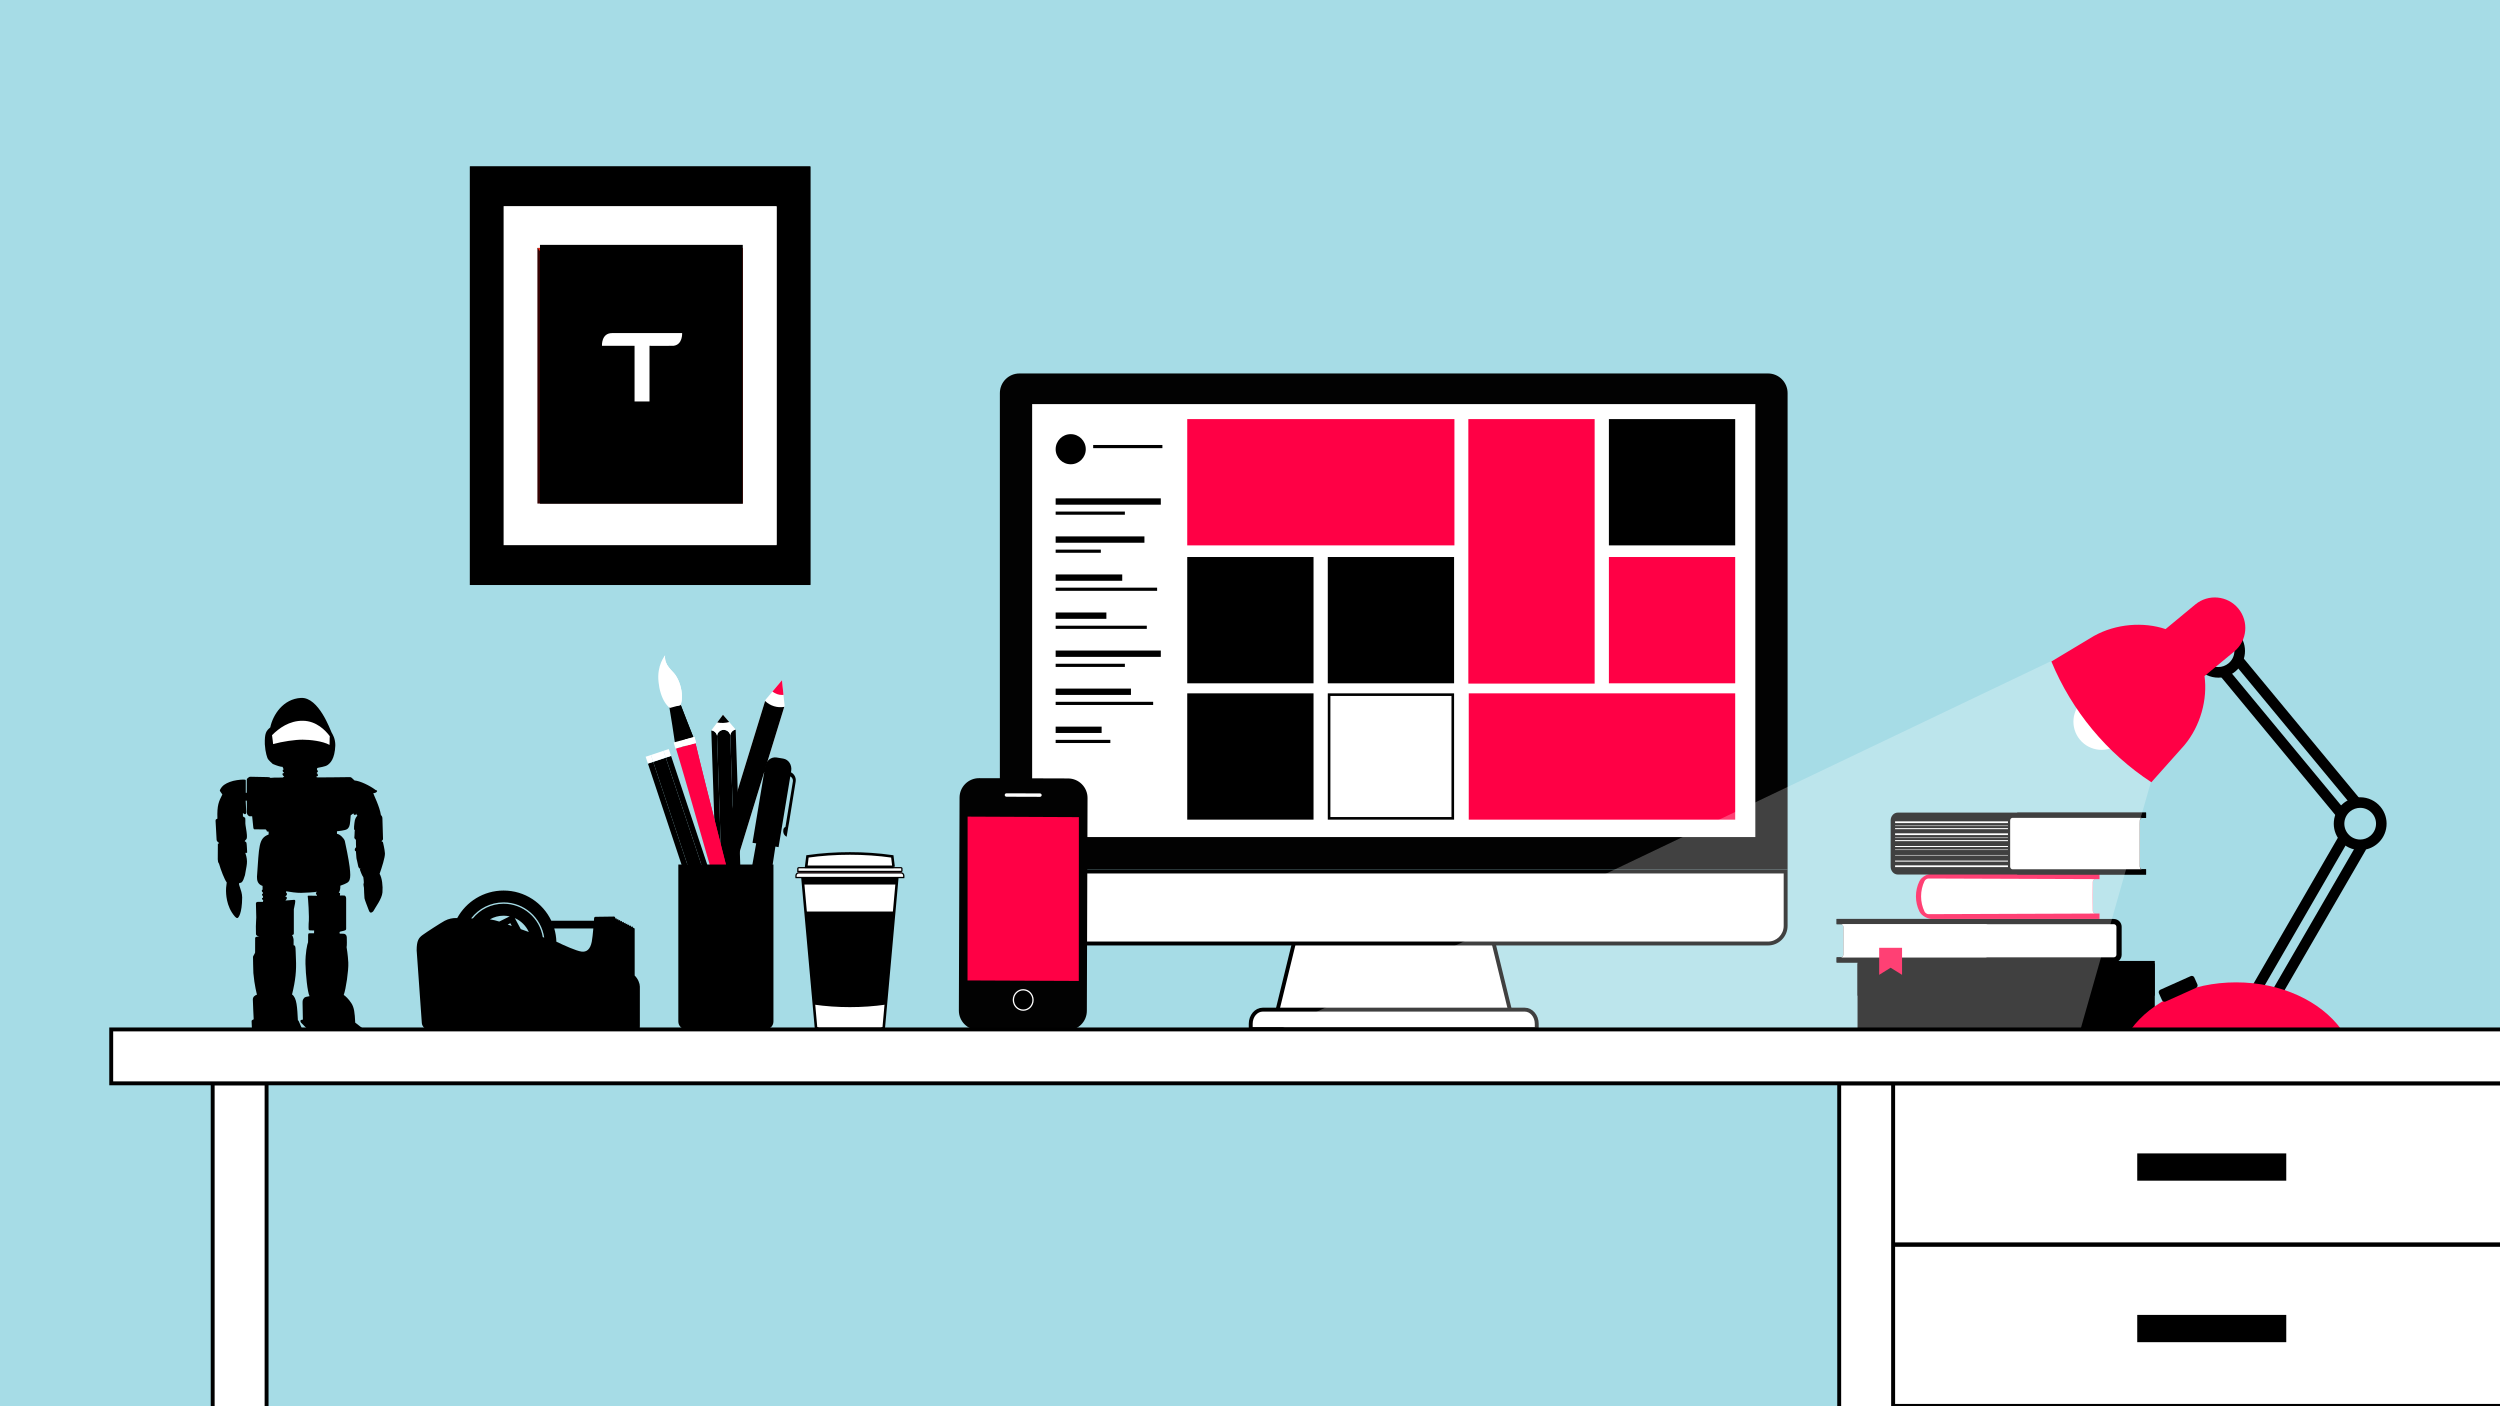 <?xml version="1.0" encoding="UTF-8"?>
<svg xmlns="http://www.w3.org/2000/svg" width="1920" height="1080" xmlns:xlink="http://www.w3.org/1999/xlink" viewBox="0 0 1920 1080">
  <defs>
    <style>
      .e {
        fill: none;
      }

      .f {
        fill: #990e08;
      }

      .g {
        fill: #ff0045;
      }

      .h {
        stroke-width: 3px;
      }

      .h, .i, .j, .k, .l {
        fill: #fff;
      }

      .h, .j, .l {
        stroke: #000;
      }

      .h, .j, .l, .m {
        stroke-miterlimit: 10;
      }

      .i {
        opacity: .25;
      }

      .n {
        fill: #350303;
      }

      .o {
        fill: #f0edda;
      }

      .p {
        isolation: isolate;
      }

      .q {
        mix-blend-mode: multiply;
      }

      .r {
        fill: #e42313;
      }

      .s {
        fill: #ff8fa5;
      }

      .t {
        fill: #020202;
      }

      .l {
        stroke-width: 2px;
      }

      .u {
        fill: #590404;
      }

      .v {
        fill: #d75b46;
      }

      .m {
        stroke: #fff;
      }

      .w {
        fill: #ef6a54;
      }

      .x {
        clip-path: url(#d);
      }

      .y {
        clip-path: url(#c);
      }

      .z {
        clip-path: url(#b);
      }

      .aa {
        fill: #a6dce6;
      }

      .ab {
        fill: #500516;
      }
    </style>
    <clipPath id="b">
      <rect class="e" x="414.699" y="188.044" width="155.749" height="198.698"/>
    </clipPath>
    <clipPath id="c">
      <rect class="e" x="414.699" y="188.044" width="155.749" height="198.698"/>
    </clipPath>
    <clipPath id="d">
      <rect class="e" x="413.23" y="174.698" width="167.504" height="225.389"/>
    </clipPath>
  </defs>
  <g class="p">
    <g id="a" data-name="Ebene_1">
      <rect class="aa" width="1920" height="1080"/>
      <polygon class="k" points="250.176 580.56 257.539 572.456 245.188 548.955 222 551 205.615 564.758 208.908 583.118 250.176 580.56"/>
      <path class="h" d="M1140.716,698.362h-140.656c-6.397,26.143-12.789,52.287-19.185,78.425h179.022c-6.392-26.139-12.784-52.282-19.181-78.425Z"/>
      <path class="h" d="M1170.968,775.403h-201.165c-5.103,0-9.246,4.858-9.246,10.863v4.073h219.661v-4.073c0-6.005-4.142-10.863-9.25-10.863Z"/>
      <g>
        <path class="k" d="M782.962,724.615c-7.476,0-13.557-6.085-13.557-13.564v-41.715h601.966v41.715c0,7.479-6.084,13.564-13.562,13.564h-574.847Z"/>
        <path d="M1369.871,670.836v40.215c0,6.652-5.411,12.064-12.062,12.064h-574.847c-6.648,0-12.057-5.412-12.057-12.064v-40.215h598.966M1372.871,667.836h-604.966v43.215c0,8.328,6.734,15.064,15.057,15.064h574.847c8.309,0,15.062-6.737,15.062-15.064v-43.215h0Z"/>
      </g>
      <path class="t" d="M1372.871,667.836v-365.951c0-8.325-6.754-15.064-15.062-15.064h-574.847c-8.323,0-15.057,6.739-15.057,15.064v365.951h604.966Z"/>
      <rect class="k" x="792.683" y="310.353" width="555.405" height="332.502"/>
      <rect class="h" x="1453.902" y="832.022" width="489.44" height="123.67"/>
      <rect x="1641.399" y="885.816" width="114.446" height="20.947"/>
      <rect class="h" x="1453.902" y="956.055" width="489.44" height="123.67"/>
      <rect x="1641.399" y="1009.849" width="114.446" height="20.947"/>
      <g>
        <rect class="h" x="163.338" y="831.998" width="41.395" height="325.778"/>
        <rect class="h" x="1412.507" y="831.998" width="41.395" height="293.311"/>
      </g>
      <g>
        <path class="l" d="M629.011,790.168h47.395c.763-.224,1.536-.4,2.295-.647,3.548-39.415,7.096-78.829,10.644-118.241h-73.274c3.548,39.412,7.096,78.827,10.644,118.241.759.247,1.531.423,2.297.647Z"/>
        <path d="M680.317,771.541c2.145-23.822,4.29-47.645,6.435-71.467h-68.09c2.145,23.822,4.29,47.645,6.435,71.467,18.049,2.582,37.175,2.582,55.221,0Z"/>
        <path class="s" d="M620.122,657.711c-.751,5.474-1.503,10.948-2.254,16.42h69.679c-.751-5.472-1.503-10.946-2.254-16.42-21.247-3.013-43.923-3.013-65.17,0Z"/>
        <path class="s" d="M692.664,670.721v-3.603c0-.397-.323-.718-.721-.718h-78.472c-.397,0-.721.321-.721.718v3.603h79.913Z"/>
        <path class="j" d="M692.664,669.292v-2.409c0-.266-.323-.483-.721-.483h-78.472c-.397,0-.721.216-.721.483v2.409h79.913Z"/>
        <path d="M689.344,671.28h-73.274c.24,2.678.48,5.355.723,8.033h71.829c.243-2.678.485-5.355.723-8.033Z"/>
        <path class="j" d="M694.072,673.957c.019-.117.033-.238.033-.359v-1.079c0-1.191-.968-2.159-2.162-2.159h-78.472c-1.191,0-2.159.968-2.159,2.159v1.079c0,.121.012.243.031.359h82.729Z"/>
        <path class="l" d="M686.253,665.719c-.319-2.335-.642-5.67-.961-8.008-21.247-3.013-43.923-3.013-65.17,0-.319,2.338-.642,5.673-.961,8.008h67.092Z"/>
      </g>
      <g>
        <path class="k" d="M547.235,722.068c-2.67.466-5.377.281-7.893-.497-2.518-.77-4.858-2.136-6.81-4.021,2.844-9.25,55.347-180.075,55.347-180.075l12.674-15.067,2.021,19.585s-52.496,170.828-55.34,180.076Z"/>
        <path d="M602.577,541.995c-.109.357-.205.675-.266.878-2.67.466-5.374.281-7.895-.495-2.516-.775-4.858-2.14-6.81-4.023-3.981,12.958-52.348,170.328-55.073,179.196,1.952,1.886,4.292,3.251,6.81,4.021,2.516.778,5.222.963,7.893.497,2.844-9.248,55.34-180.076,55.34-180.076l.002.002Z"/>
        <path class="e" d="M601.569,542.63c-4.794.837-9.707-.673-13.207-4.062l13.207,4.062Z"/>
        <path class="o" d="M601.831,533.47c-3.101.547-6.285-.433-8.549-2.625l8.549,2.625Z"/>
        <path class="g" d="M593.234,531.108c2.147,1.646,4.744,2.633,7.555,2.618.316,0,.614-.078.925-.1l-1.161-11.219-7.319,8.701Z"/>
      </g>
      <g>
        <path d="M571.008,737.246l-6.016-176.953c-2.228.421-3.924,2.24-4.128,4.463l5.869,172.635,4.276-.145Z"/>
        <path d="M556.561,737.738l10.171-.347-5.869-172.635v.005c-.005-.024-.014-.04-.014-.04l-.005.04c-.395-2.459-2.609-4.302-5.217-4.214-2.613.088-4.689,2.078-4.918,4.561,0,0-.005-.043-.005-.059,0,.017-.012.038-.012.038l-.002.017,5.871,172.635Z"/>
        <path d="M550.69,565.104c-.354-2.207-2.169-3.909-4.423-4.176l6.016,176.958,4.278-.148-5.871-172.635Z"/>
        <path class="k" d="M546.258,560.926c2.254.264,4.078,1.967,4.432,4.178v.002s.014-.04.014-.057v.043c.233-2.466,2.309-4.456,4.922-4.544,2.609-.088,4.823,1.755,5.217,4.214l.002-.043s.012.019.017.043v-.005c.205-2.228,1.902-4.055,4.138-4.468l-9.769-11.333-8.974,11.971Z"/>
        <path d="M560.031,554.519l-4.799-5.565-4.406,5.878c1.493.3,3.034.438,4.62.38,1.586-.052,3.113-.292,4.585-.694Z"/>
        <g>
          <rect class="v" x="566.828" y="737.389" width="4.276" height="5.513" transform="translate(-24.795 19.739) rotate(-1.945)"/>
          <rect class="w" x="556.651" y="737.634" width="10.181" height="5.514" transform="translate(-24.747 19.445) rotate(-1.94)"/>
          <rect class="v" x="552.381" y="737.878" width="4.274" height="5.515" transform="translate(-24.792 19.227) rotate(-1.943)"/>
        </g>
      </g>
      <g>
        <path d="M497.614,586.477l55.875,168.007c2.019-1.034,3.129-3.26,2.697-5.45l-54.512-163.908-4.059,1.351Z"/>
        <path d="M511.33,581.913l-9.657,3.213,54.512,163.908-.002-.005c.012.021.026.036.026.036l-.007-.04c1.075,2.247,3.719,3.389,6.197,2.563,2.48-.825,3.909-3.319,3.424-5.766l.021.057.002-.04-.005-.017-54.512-163.908Z"/>
        <path d="M565.843,745.821c.965,2.016,3.186,3.134,5.426,2.751l-55.877-168.012-4.062,1.353,54.512,163.908Z"/>
        <path class="o" d="M571.279,748.573c-2.238.385-4.471-.73-5.436-2.751v-.002l.002.059-.012-.043c.476,2.433-.954,4.927-3.434,5.752-2.478.825-5.122-.316-6.197-2.563l.009.04s-.017-.014-.028-.036l.002.005c.435,2.195-.678,4.428-2.704,5.457l12.579,8.104,5.217-14.023Z"/>
        <path class="ab" d="M559.881,758.617l6.18,3.978,2.561-6.886c-1.52.136-3.034.44-4.54.944-1.508.499-2.904,1.163-4.202,1.964Z"/>
        <g>
          <rect class="k" x="496.614" y="580.362" width="4.276" height="5.513" transform="translate(-158.383 186.945) rotate(-18.374)"/>
          <rect class="k" x="500.521" y="578.081" width="10.179" height="5.514" transform="translate(-157.449 189.218) rotate(-18.394)"/>
          <rect class="k" x="510.331" y="575.799" width="4.276" height="5.515" transform="translate(-156.316 191.156) rotate(-18.384)"/>
        </g>
      </g>
      <g>
        <path d="M513.525,539.798c-1.139-7.51,5.068-9.186,7.869-2.119,4.703,12.56,7.845,20.379,12.812,32.792-4.763,2.516-9.873,3.897-15.247,4.123-1.962-13.231-3.182-21.568-5.434-34.797Z"/>
        <path class="g" d="M561.729,721.851c5.821,19.459,14.396,17.14,9.621-2.609-8.007-33.199-29.382-115.248-37.213-148.489-4.992,1.353-9.983,2.694-14.981,4.045,9.964,32.668,32.775,114.332,42.573,147.053Z"/>
        <rect class="k" x="517.763" y="567.968" width="16.501" height="4.928" transform="translate(-130.448 156.74) rotate(-15.101)"/>
        <path d="M518.388,540.428l7.431,27.508,6.654-1.798c-3.57-8.937-9.752-24.933-9.752-24.933l-4.333-.778Z"/>
        <path class="g" d="M527.101,572.692l43.835,162.371c1.962-1.175,2.644-6.592.414-15.821-8-33.184-29.377-115.231-37.206-148.456l-7.044,1.905Z"/>
        <polygon class="k" points="527.101 572.692 534.145 570.787 534.62 570.661 533.338 565.903 532.473 566.138 525.819 567.936 527.101 572.692"/>
        <path class="k" d="M514.424,543.705l8.173-2.202c1.555-3.645,1.56-9.545-.297-15.523-.865-2.775-2.024-5.227-3.331-7.212-2.732-4.145-8.908-7.581-8.202-15.383,0,0-6.463,7.445-5.008,20.4.335,3.008.751,5.538,1.757,8.76,1.598,5.134,4.197,9.15,6.908,11.16Z"/>
        <path class="k" d="M519.974,542.209l2.604-.702c.043-.107.1-.193.143-.302,1.427-3.664,1.379-9.412-.421-15.226-.865-2.775-2.024-5.227-3.331-7.212-2.732-4.145-8.908-7.581-8.202-15.383,0,0-4.095,4.703,3.736,18.21,5.41,9.331,5.769,16.85,5.472,20.614Z"/>
      </g>
      <g>
        <g>
          <path d="M585.328,728.862c-4.73.659-9.326,6.661-11.248,14.798l-1.075-.174.009-.109,2.946-17.749c.728-.102,1.346-.656,1.474-1.429.155-.944-.485-1.833-1.424-1.99-.946-.162-1.843.483-1.997,1.424-.128.768.276,1.496.939,1.828l-2.942,17.749-.017.107-1.075-.181c.801-8.325-1.622-15.485-5.885-17.633,1.184-2.647,2.259-5.622,3.125-8.841.856-3.191,1.422-6.278,1.729-9.139,2.466.828,5.241,1.524,8.216,2.012,2.965.492,5.824.73,8.42.744-.632,2.801-1.087,5.907-1.301,9.207-.219,3.317-.162,6.49.105,9.374Z"/>
          <path d="M574.596,744.43l-2.321-.373.005-.067-.397-.002-1.7-.288.062-.628c.766-7.966-1.503-14.941-5.515-16.962l-.58-.292.264-.592c1.229-2.744,2.269-5.686,3.089-8.739.818-3.051,1.394-6.092,1.71-9.034l.091-.842.801.269c2.537.851,5.265,1.519,8.109,1.986,2.851.473,5.65.721,8.316.735l.844.005-.186.825c-.649,2.866-1.082,5.928-1.286,9.1-.209,3.156-.174,6.273.102,9.269l.059.645-.642.09c-4.449.618-8.841,6.492-10.679,14.282l-.145.614ZM576.558,726.174l-2.475,14.912c2.162-6.856,6.18-11.785,10.515-12.779-.233-2.877-.25-5.855-.052-8.865.19-2.944.573-5.798,1.139-8.494-2.485-.057-5.068-.307-7.693-.742-2.621-.431-5.148-1.027-7.524-1.779-.338,2.751-.894,5.576-1.653,8.411-.785,2.913-1.762,5.729-2.911,8.375,3.776,2.335,5.995,8.28,5.84,15.45l2.466-14.877c-.673-.537-1.013-1.396-.868-2.266.214-1.301,1.458-2.226,2.782-1.981,1.305.216,2.195,1.46,1.981,2.768-.145.87-.742,1.572-1.548,1.867ZM575.718,722.862c-.506,0-.954.378-1.034.88-.076.457.155.901.573,1.113l.29.145.319-.045c.464-.064.825-.414.899-.868.095-.571-.295-1.113-.866-1.208-.062-.012-.121-.017-.181-.017Z"/>
        </g>
        <path d="M584.258,628.146c2.613-15.778,16.836-13.417,14.227,2.359-4.03,26.585-8.064,53.166-12.092,79.752-5.46-.899-10.915-1.807-16.372-2.711,4.799-26.764,9.529-53.143,14.237-79.4Z"/>
        <rect x="576.744" y="701.541" width="2.521" height="17.175" transform="translate(-216.896 1164.555) rotate(-80.612)"/>
        <path d="M577.92,647.286l9.69-58.538c.751-4.537,4.694-7.666,8.81-6.989l5.125.849c4.114.683,6.841,4.913,6.092,9.448l-9.688,58.545-20.03-3.315Z"/>
        <path d="M586.414,589.599l19.095,2.896c3.681.609,6.18,4.102,5.572,7.776l-5.039,31.273-.635,3.455-1.26,7.633c-2.254-1.165-2.877-3.386-2.53-5.495.176-1.039.78-1.748,1.617-2.062l5.698-34.889c.323-1.983-1.023-3.86-3.001-4.188l-20.029-3.315c-.849-.143-1.429-.944-1.287-1.793.145-.854.946-1.429,1.8-1.291Z"/>
      </g>
      <path d="M520.952,663.981v120.534c0,3.363,2.725,6.088,6.088,6.088h60.876c3.363,0,6.088-2.725,6.088-6.088v-120.534h-73.051Z"/>
      <g>
        <path d="M1410.516,735.226h3.351c1.106,0,2.007-.899,2.007-2.007v-21.425c0-1.103-.901-2.007-2.007-2.007h-3.351v-4.019h212.896c3.327,0,6.026,2.701,6.026,6.026v21.425c0,3.325-2.699,6.026-6.026,6.026h-212.896v-4.019Z"/>
        <path d="M1410.516,735.226h3.351c1.106,0,2.007-.899,2.007-2.007v-21.425c0-1.103-.901-2.007-2.007-2.007h-3.351v-4.019h110.466v33.477h-110.466v-4.019Z"/>
        <path class="k" d="M1415.874,733.219v-21.425c0-1.103-.901-2.007-2.007-2.007h209.546c1.106,0,2.007.904,2.007,2.007v21.425c0,1.108-.901,2.007-2.007,2.007h-209.546c1.106,0,2.007-.899,2.007-2.007Z"/>
        <g>
          <path class="g" d="M1612.421,701.599c-1.065.003-2.135.005-3.203.01-1.058.005-1.943-.926-1.967-2.075-.136-7.413-.136-14.885,0-22.299.024-1.146.908-2.075,1.967-2.075,1.068.005,2.138.008,3.203.015v-4.174h-128.688c-3.084.003-7.878,2.262-9.574,5.671-3.626,7.264-3.626,16.164,0,23.428,1.696,3.406,6.49,5.666,9.574,5.669h128.688v-4.169Z"/>
          <path class="k" d="M1607.252,699.534c-.136-7.413-.136-14.885,0-22.299.024-1.146.908-2.075,1.967-2.075-42.725-.156-85.449-.311-128.174-.467-1.056-.003-2.461.865-3.006,1.993-3.529,7.272-3.529,16.127,0,23.398.544,1.129,1.95,1.993,3.006,1.993,42.725-.158,85.449-.311,128.174-.469-1.058.005-1.943-.926-1.967-2.075Z"/>
        </g>
        <path class="k" d="M1415.874,733.219v-21.425c0-1.103-.901-2.007-2.007-2.007h111.131c1.108,0,2.007.904,2.007,2.007v21.425c0,1.108-.899,2.007-2.007,2.007h-111.131c1.106,0,2.007-.899,2.007-2.007Z"/>
        <g>
          <path d="M1648.181,667.612h-2.999c-.992,0-1.8-.904-1.8-2.012v-35.479c0-1.108.808-2.009,1.8-2.009h2.999v-4.016h-190.76c-2.979,0-5.398,2.697-5.398,6.026v35.479c0,3.329,2.418,6.026,5.398,6.026h190.76v-4.014Z"/>
          <path d="M1648.181,667.612h-2.999c-.992,0-1.8-.904-1.8-2.012v-35.479c0-1.108.808-2.009,1.8-2.009h2.999v-4.016h-98.975v47.531h98.975v-4.014Z"/>
          <path d="M1643.383,665.6v-35.479c0-1.108.808-2.009,1.8-2.009h-187.761c-.989,0-1.798.901-1.798,2.009v35.479c0,1.108.809,2.012,1.798,2.012h187.761c-.992,0-1.8-.904-1.8-2.012Z"/>
          <path class="k" d="M1643.383,665.6v-35.479c0-1.108.808-2.009,1.8-2.009h-99.577c-.994,0-1.8.901-1.8,2.009v35.479c0,1.108.806,2.012,1.8,2.012h99.577c-.992,0-1.8-.904-1.8-2.012Z"/>
          <g>
            <rect class="k" x="1455.425" y="630.789" width="86.698" height="1.339"/>
            <rect class="k" x="1455.425" y="664.596" width="86.698" height="1.341"/>
            <rect class="k" x="1455.425" y="634.021" width="86.698" height=".399"/>
            <rect class="k" x="1455.425" y="643.228" width="86.698" height=".395"/>
            <rect class="k" x="1455.425" y="652.431" width="86.698" height=".4"/>
            <rect class="k" x="1455.425" y="656.616" width="86.698" height=".399"/>
            <rect class="k" x="1455.425" y="635.999" width="86.698" height=".794"/>
            <rect class="k" x="1455.425" y="639.994" width="86.698" height="1.336"/>
            <rect class="k" x="1455.425" y="645.204" width="86.698" height=".792"/>
            <rect class="k" x="1455.425" y="660.937" width="86.698" height=".794"/>
            <rect class="k" x="1455.425" y="649.725" width="86.698" height=".792"/>
          </g>
        </g>
        <rect x="1426.589" y="739.911" width="228.291" height="50.881"/>
        <rect x="1426.589" y="738" width="228.291" height="26.682"/>
        <polygon class="g" points="1460.778 748.677 1451.991 743.213 1443.207 748.677 1443.207 727.925 1451.991 727.925 1460.778 727.925 1460.778 748.677"/>
      </g>
      <g>
        <g>
          <rect x="360.814" y="127.861" width="261.542" height="321.438"/>
          <polygon points="360.814 127.861 622.356 127.861 622.356 449.299 360.814 127.861"/>
          <rect class="k" x="386.77" y="158.475" width="209.631" height="260.21"/>
          <polygon class="k" points="386.77 158.475 596.401 158.475 596.401 418.685 386.77 158.475"/>
          <rect class="n" x="412.723" y="190.418" width="157.725" height="196.324"/>
          <polygon class="r" points="412.723 190.418 570.448 190.418 570.448 386.742 412.723 190.418"/>
          <rect class="u" x="422.705" y="202.084" width="137.76" height="172.989"/>
          <polygon class="f" points="422.705 202.084 560.465 202.084 560.465 375.073 422.705 202.084"/>
        </g>
        <g class="z">
          <g class="y">
            <g class="q">
              <g class="x">
                <rect x="414.699" y="188.044" width="155.749" height="198.698"/>
              </g>
            </g>
            <path class="k" d="M523.874,255.817h-53.805c-8.391,0-7.761,9.782-7.761,9.782l25.033-.006v42.714h11.48v-42.714c0,.098,18.525.07,18.525-.028,7.088-.934,6.528-9.748,6.528-9.748"/>
          </g>
        </g>
      </g>
      <path d="M487.435,749.236v-35.675c0-.547-.447-.995-.994-.995h-.259l-.369-1.053-1.012.356-.371-1.061-1.012.356-.374-1.061-1.011.355-.372-1.061-1.013.355-.371-1.061-1.012.355-.373-1.061-1.013.356-.371-1.062-1.012.355-.373-1.061-1.01.355-.373-1.061-1.012.356-.373-1.061-.883.31v-.567c0-.547-.447-.987-.995-.98l-14.148.206c-.546.008-1.023.461-1.058,1.006,0,0-.05.773-.137,2.003h-32.727c-6.51-13.705-20.462-23.186-36.647-23.186-15.367,0-28.735,8.544-35.622,21.14-.672-.009-1.176-.015-1.444-.015-1.871,0-5.144.468-8.186,2.105-3.04,1.637-14.266,8.887-17.072,10.992-2.807,2.104-4.443,4.21-4.443,11.693,0,0,3.625,51.449,3.975,55.893.203,2.564,2.572,4.912,6.08,6.549,3.508,1.637,13.096,2.806,18.008,2.806h138.211c3.976,0,5.145-3.041,5.145-7.25v-30.168c0-2.265-1.371-5.983-3.976-8.466ZM408.666,716.683h0s0,0,0,0h0ZM391.922,709.034c.266.491.664,1.228,1.146,2.12-1.164-.411-2.23-.788-3.168-1.12.847-.418,1.547-.765,2.022-.999ZM383.427,707.755c-2.29-.725-4.593-1.311-7.202-1.702,3.109-1.779,6.703-2.801,10.532-2.801,1.618,0,3.191.187,4.706.531l-8.036,3.972ZM399.971,713.59l-4.607-8.513c4.775,2.121,8.621,5.95,10.778,10.703-2.041-.728-4.136-1.47-6.17-2.19ZM401.657,706.662c.025.021.049.043.073.063-.024-.02-.048-.043-.073-.063ZM402.887,707.77c.048.046.097.09.142.136-.045-.046-.094-.09-.142-.136ZM404.147,709.078c.039.043.076.088.113.131-.037-.043-.074-.088-.113-.131ZM405.285,710.459c.008.011.016.022.024.032-.008-.01-.016-.021-.024-.032ZM406.262,711.849c.036.055.07.11.105.164-.035-.054-.069-.11-.105-.164ZM407.955,714.938c.025.056.051.113.077.169-.026-.056-.052-.113-.077-.169ZM395.533,702.981c.06.024.119.045.177.069-.058-.024-.118-.046-.177-.069ZM397.149,703.713c.093.047.185.094.277.142-.092-.048-.185-.095-.277-.142ZM400.163,705.519c.076.053.152.106.227.161-.075-.055-.151-.108-.227-.161ZM392.057,701.877c.101.024.205.046.306.071-.101-.025-.205-.047-.306-.071ZM393.882,702.379c.096.03.19.065.286.097-.096-.032-.19-.067-.286-.097ZM388.43,701.33c.123.009.247.018.371.028-.124-.01-.248-.019-.371-.028ZM390.405,701.55c.074.012.146.027.219.039-.073-.012-.145-.028-.219-.039ZM376.096,703.852c.033-.018.067-.035.1-.053-.034.017-.068.035-.1.053ZM379.348,702.475c.063-.021.128-.043.191-.064-.063.021-.128.043-.191.064ZM381.144,701.949c.066-.017.134-.03.2-.047-.066.016-.134.03-.2.047ZM382.872,701.592c.068-.011.134-.024.202-.036-.068.011-.134.025-.202.036ZM384.708,701.359c.116-.01.236-.019.353-.027-.117.008-.237.016-.353.027ZM416.825,719.672c-2.334-14.493-14.926-25.6-30.068-25.6-9.521,0-18.033,4.395-23.623,11.259-.437-.01-.875-.021-1.315-.031,5.769-7.462,14.798-12.281,24.938-12.281,15.874,0,29.037,11.799,31.196,27.086-.345-.135-.724-.28-1.127-.433ZM454.461,723.324c-1.169,5.847-3.988,8.05-7.951,7.484-3.998-.571-12.889-4.557-19.21-7.575-.11-3.517-.674-6.918-1.625-10.154h29.99c-.33,3.812-.76,8.024-1.203,10.245Z"/>
      <rect class="g" x="911.795" y="321.86" width="205.205" height="96.997"/>
      <rect class="g" x="1127.687" y="321.86" width="96.997" height="203.14"/>
      <rect x="1235.634" y="321.86" width="96.997" height="96.997"/>
      <rect x="911.795" y="427.784" width="96.997" height="96.997"/>
      <rect x="1019.74" y="427.784" width="96.997" height="96.997"/>
      <rect class="g" x="1235.634" y="427.784" width="96.997" height="96.997"/>
      <rect x="911.795" y="532.49" width="96.997" height="96.997"/>
      <g>
        <rect class="k" x="1020.74" y="533.49" width="94.996" height="94.997"/>
        <path d="M1114.737,534.49v92.997h-92.997v-92.997h92.997M1116.737,532.49h-96.997v96.997h96.997v-96.997h0Z"/>
      </g>
      <rect class="g" x="1128" y="532.49" width="204.631" height="96.997"/>
      <g>
        <circle cx="822.308" cy="344.993" r="11.566"/>
        <rect x="839.557" y="341.745" width="53.164" height="2.435"/>
        <g>
          <rect x="810.741" y="382.733" width="80.76" height="4.87"/>
          <rect x="810.741" y="392.88" width="53.164" height="2.435"/>
        </g>
        <g>
          <rect x="810.741" y="411.954" width="68.181" height="4.87"/>
          <rect x="810.741" y="422.1" width="34.699" height="2.435"/>
        </g>
        <g>
          <rect x="810.741" y="441.174" width="51.136" height="4.87"/>
          <rect x="810.741" y="451.321" width="77.921" height="2.435"/>
        </g>
        <g>
          <rect x="810.741" y="470.394" width="38.96" height="4.87"/>
          <rect x="810.741" y="480.541" width="70.007" height="2.435"/>
        </g>
        <g>
          <rect x="810.741" y="499.615" width="80.76" height="4.87"/>
          <rect x="810.741" y="509.761" width="53.164" height="2.435"/>
        </g>
        <g>
          <rect x="810.741" y="528.835" width="57.832" height="4.87"/>
          <rect x="810.741" y="538.982" width="74.877" height="2.435"/>
        </g>
        <g>
          <rect x="810.741" y="558.055" width="35.308" height="4.87"/>
          <rect x="810.741" y="568.202" width="42.004" height="2.435"/>
        </g>
      </g>
      <path d="M295.619,655.268c-.196-3.065-1.412-8.029-1.509-8.418-.097-.39-1.118-.779-1.118-.779.389-.68,1.167-.68,1.167-1.848s-.486-16.106-.486-16.106c-.102-1.186-.957-2.102-1.141-2.163-.855-6.351-5.801-16.001-5.863-16.795,1.343,0,2.442-.61,2.809-1.221.367-.61.123-.916-.977-1.222-4.579-3.42-11.908-6.963-16.243-7.328-2.262-2.138-2.443-2.566-3.665-2.566s-22.474.306-24.368.245c-1.892-.061-1.099-.733-1.099-.733.61-.123,1.099-.49,1.099-.916s-.549-1.649-1.098-1.71c.549-.549,1.037-.978,1.037-1.344s-.734-1.16-.734-1.343-.183-1.038.672-1.344c.855-.306,5.74-.794,7.573-2.199,1.832-1.404,5.375-4.215,5.863-15.024-.06-5.497-1.954-8.183-2.87-9.893-.916-1.71-9.833-27.299-23.512-26.566-13.68.733-21.583,12.964-23.585,22.666-3.174,2.666-4.38,4.252-4.187,12.884.379,6.537,1.903,10.536,2.346,11.297.445.761,3.174,3.491,3.746,3.871,3.238,1.396,6.218,2.285,7.487,2.222.318.508.758,1.372.822,2.133-.466.027-.685.219-.685.685,0,.713.301,1.288.959,1.453v.52c-.877,0-1.153.411-1.153.767s.604,1.617,1.399,1.892c-.766.492-1.205.767-1.205.767-5.256-.054-8.539.084-9.474.257-.035-.345-.968-.623-2.903-.623s-12.064-.242-12.064-.242c-1.073,0-1.348.138-2.144.795-.794.657-1.001,1.037-.968,2.005l-.034,9.541h-.761v-9.472c-.034-.588-.277-.691-2.178-.691s-6.88.518-10.164,1.832c-3.284,1.314-5.633,2.593-7.361,5.877-.244.345-.348.692.068,1.348.416.657,1.66,2.351,1.66,2.351-2.767,5.461-4.149,8.226-3.803,18.562-.83.485-1.487.45-1.417,1.729.07,1.279.726,14,.796,14.484.068.484.034,1.175,1.901,2.523.034.311-.311.485-.935.485l-.07,11.994c.105,1.451.138,2.281.969,3.423,1.278,4.563,4.218,12.237,5.912,14.38-.414,3.491-.658,5.255-.554,6.5.104,1.244-.207,11.685,6.845,19.703.622.727,1.245,1.176,1.935,1.141.693-.034,3.561-3.284,3.632-15.867-.071-5.773-3.794-10.909-1.867-11.061,1.313-.105,2.419-.518,4.009-5.981,1.244-7.017,1.555-8.02,1.555-10.647s-.968-5.635-1.278-6.499c.933.034,1.416.034,1.416-.346s-.275-6.36-.518-7.259c-.242-.899-.898-1.071-1.314-1.21-.034-.519.381-.795.933-1.383.555-.588.83-.968.691-3.595-.136-2.627-1.209-7.743-1.175-8.815.034-1.072.034-4.01-.173-4.321-.206-.311-1.658-.864-1.693-1.176-.035-.311,0-2.523,0-2.523.379.173.898.933,1.416.933s1.175-.173,1.141-1.763c-.034-1.589-.45-8.642-.45-8.642h.899v9.542c.139,1.278,1.591,2.419,2.039,2.453.451.035,1.903-.034,2.04-.034.242,2.42.761,7.016.83,8.122.069,1.106.346,1.936.9,1.936s8.157.104,8.504.069c.345-.034.932.692.932,1.141s.761.622,1.487.553v2.212c-7.864,2.924-7.241,9.062-8.953,32.391-.033,2.57.318,5.775,4.305,7.105v2.854c-.194,0-.586.312-.624.743-.039.429.391,1.251.86,1.328v1.095c-.274,0-.665-.039-.665.391s.039,1.095.704,1.33c0,.938.079,1.446.079,1.446-.626,0-.86-.155-.822.351.039.509.196,1.135.939,1.33-.156.47-.156,1.252-.156,1.369h-3.793c-1.016.038-1.641.469-1.641,1.251s.234,9.342.272,10.749c.04,1.408-.353,4.536-.313,6.882.04,2.345.079,5.981.079,5.981,0,.508,1.015,1.68,2.62,1.759-1.956.078-3.245.234-3.245,1.25s-.039,11.024-.039,11.024c-.353,1.252-1.603,2.776-1.603,3.323s.118,10.047.273,12.47c.784,9.31,2.759,16.554,2.759,16.554-1.495.537-3.171,1.615-3.171,3.71s.659,15.266.659,15.266c-.84.24-1.617.898-1.617,1.257s.48,11.794.48,11.794c-.062,1.556.599,2.872,1.916,2.872s37.114-1.556,37.114-1.556c1.678-.179,1.678-1.316,1.318-2.336-.359-1.017-4.55-10.476-4.55-10.476-.12-.599-.718-.837-.718-.837-.538-9.578-.718-17.241-4.491-19.815,2.695-10.836,3.413-18.618,2.993-27.119-.419-8.5.12-10.536-1.796-10.716v-4.19c-.059-1.258-.898-3.471-1.256-3.651,1.017-.06,1.496-.419,1.437-1.377v-18.379c.777-3.233,1.196-5.987,1.078-6.645q-.12-.659-.839-.599c-.717.06-6.704.539-6.704.539,1.022-1.173,1.126-1.501,1.083-2.117-.042-.616-.267-.822-1.315-.801,1.233-1.171,1.417-1.294,1.397-2.095-.021-.801-.246-.882-.637-.882,0-.76.021-1.212.021-1.212,2.716.502,8.142,1.287,11.498,1.216,3.356-.072,10.354-.428,11.997-.857-.016.251.065.432.065.432-.301,0-.744.06-.744.382s.241,1.59.885,1.691c0,.241-.04.543-.04.543-4.727-.082-6.58-.021-6.58-.021-.237-.071-.626.125-.48.612.146.487,1.362,15.57.681,20.922-.049,4.575-.29,5.061,1.119,5.109,1.411.048,3.114.097,3.114.097-.048,1.022-.097,2.093-.097,2.093-2.822.049-3.163.049-3.698.049s-.779.437-.827,1.07c-.049.632-.049,5.742-.049,5.742-.632,1.459-2.141,8.417-1.996,16.592.146,8.175,1.558,21.897,3.114,24.864-1.264.439-3.404.342-4.184,1.46-.78,1.119-1.217,1.314-1.167,3.796.047,2.481.242,12.748.242,12.748-1.362.292-1.702.243-1.751.584-.049.34-.293.973.291,1.703.584.731,9.487,9.586,9.829,10.073.341.487.44,1.12,3.359.925,2.92-.194,32.016-2.579,34.985-3.065,1.071-.244,1.509-.683,1.411-1.363-.097-.681-.632-.924-1.217-1.314-.583-.39-6.763-5.256-6.763-5.256l.048-.097c-.341-7.591-.828-11.387-2.871-14.646-2.045-3.26-4.818-5.839-5.936-6.473,1.703-4.671,3.795-18.877,3.504-24.863-.294-5.985-1.315-11.825-1.315-11.825.34-1.265.195-5.839.146-7.591-.049-1.751-1.167-2.336-1.654-2.579-.487-.244-3.747-.195-3.747-.195v-.146c-.196-.243-.293-1.313.291-1.412.583-.097,2.288-.485,3.065-.73.779-.243,1.264-.487,1.46-.826.196-.341.097-1.849.097-1.849v-22.091c0-1.412-.779-2.141-1.314-2.238-.534-.097-3.501,0-3.501,0,.144-1.362.484-2.238-.684-2.042-1.168.194-.047-.099-.047-.099.778-1.654,1.167-2.822,1.071-5.401,4.962-1.799,6.374-2.481,7.104-4.476.73-1.995.681-4.719.047-10.023-.632-5.304-3.21-17.956-3.696-19.853-.487-1.898-3.699-5.255-6.033-5.498v-1.947c6.129-.73,7.688-1.119,8.758-2.579,1.071-1.46,1.313-2.774,1.8-9.683,1.168-.974,2.141-1.461,2.141-1.461.098.828.536,1.12.779,1.12s1.12.242,1.314-1.07c-.147.681.924,1.654.924,1.654-1.313,1.265-1.799,2.871-1.946,3.455-.146.584-.584,3.795-.631,4.866-.049,1.07-.098,2.675.34,2.627.439-.048.049.634.097,1.558.049.924-.243,4.282-.243,4.575s.924,1.313,1.217,1.508c-.049,2.481.145,5.596.145,5.596-.388.292-1.021,1.363-1.021,1.8s0,1.363.876,1.363c.39,5.109.39,5.79.73,6.714.341.926.78,4.088,1.071,4.964.292.875.924,1.945,1.799,1.751-.584.389-.534.682-.39,1.119.147.439,1.511,4.233,2.483,5.402.291,1.897.389,3.746.389,4.136s-.244.681-.291,1.363c-.049.68.34,1.898.389,2.578.049.682.194,6.765.39,8.078.194,1.313,2.87,7.979,3.308,9.196.438,1.217,1.021,1.848,1.556,1.848s1.8-.437,2.531-2.091c.73-1.655,6.033-8.467,6.421-13.479.39-5.012-.292-10.997-2.189-14.256,1.656-4.672,4.282-12.749,4.088-15.814ZM209.744,571.465s-.465-4.78-.836-6.822c5.243-5.337,13.273-11.232,23.717-11.093,10.44.14,17.355,7.426,20.65,11.835,0,0-.186,2.46-.186,6.683-5.615-3.017-14.942-3.945-20.604-3.991-5.662-.047-15.687,1.392-22.74,3.387Z"/>
      <g>
        <path class="t" d="M820.304,597.845l-68.334-.215c-8.271-.03-15.008,6.665-15.035,14.928l-.527,163.473c-.027,8.271,6.666,15.002,14.937,15.032l68.335.22c8.271.03,14.998-6.664,15.023-14.937l.529-163.471c.027-8.263-6.656-14.995-14.927-15.03Z"/>
        <path class="k" d="M772.933,609.26l25.762.079c.726.005,1.319.598,1.316,1.319-.003.733-.6,1.32-1.318,1.318l-25.764-.083c-.721-.003-1.304-.593-1.299-1.324.003-.721.588-1.312,1.304-1.308Z"/>
        <polygon class="g" points="828.523 753.367 743.055 752.978 743.121 627.162 828.584 627.558 828.523 753.367"/>
        <path class="m" d="M793.362,768.009c.004,4.32-3.383,7.808-7.542,7.788-4.168-.021-7.548-3.538-7.544-7.86-.002-4.322,3.379-7.81,7.548-7.792,4.165.021,7.549,3.54,7.538,7.865Z"/>
      </g>
      <polygon class="i" points="982 791 1598 790 1658.899 575.94 1603.136 494.419 982 791"/>
      <g>
        <g>
          <g>
            <rect x="1702.234" y="710.485" width="148.442" height="8.112" transform="translate(267.694 1893.525) rotate(-59.916)"/>
            <rect x="1690.401" y="702.75" width="146.223" height="8.114" transform="translate(268.875 1879.672) rotate(-59.963)"/>
          </g>
          <g>
            <rect x="1759.833" y="489.441" width="8.113" height="143.628" transform="translate(47.298 1253.805) rotate(-39.622)"/>
            <rect x="1748.772" y="498.599" width="8.113" height="143.624" transform="translate(38.915 1248.848) rotate(-39.622)"/>
          </g>
          <path d="M1812.631,652.875h0c-6.071,0-11.768-2.68-15.633-7.35-3.457-4.169-5.082-9.438-4.575-14.834.509-5.396,3.087-10.268,7.26-13.723,3.629-3.006,8.221-4.661,12.927-4.661,6.069,0,11.768,2.68,15.633,7.35,3.457,4.171,5.079,9.441,4.571,14.836-.507,5.393-3.087,10.268-7.26,13.723-3.629,3.003-8.218,4.658-12.922,4.658ZM1812.61,620.421c-2.82,0-5.574.992-7.752,2.796-2.504,2.074-4.052,4.996-4.354,8.233-.304,3.236.668,6.397,2.742,8.898,2.321,2.806,5.74,4.413,9.386,4.413h0c2.82,0,5.572-.994,7.747-2.794,2.504-2.073,4.052-4.998,4.359-8.235.304-3.236-.67-6.397-2.744-8.898-2.321-2.806-5.74-4.413-9.383-4.413Z"/>
          <path d="M1703.614,520.442h0c-6.073-.002-11.764-2.668-15.614-7.319-3.462-4.183-5.074-9.474-4.537-14.9.535-5.412,3.146-10.311,7.353-13.792,3.683-3.048,8.335-4.727,13.093-4.727,6.073,0,11.764,2.668,15.616,7.322,3.465,4.183,5.077,9.474,4.537,14.9-.535,5.412-3.148,10.308-7.357,13.787-3.679,3.049-8.33,4.73-13.09,4.73ZM1703.909,487.857c-2.866,0-5.669,1.015-7.895,2.856-2.54,2.1-4.114,5.053-4.437,8.311-.321,3.246.64,6.406,2.704,8.901,2.297,2.773,5.698,4.364,9.334,4.364,2.865,0,5.669-1.015,7.892-2.856,2.544-2.102,4.121-5.053,4.442-8.313.323-3.241-.637-6.402-2.701-8.896-2.299-2.775-5.702-4.366-9.338-4.366Z"/>
        </g>
        <g>
          <path class="k" d="M1600.225,537.585c-9.198,7.624-10.48,21.264-2.861,30.471h0c7.619,9.203,21.259,10.487,30.461,2.868l34.133-28.259c9.203-7.619,10.487-21.259,2.868-30.464h0c-7.624-9.203-21.264-10.487-30.469-2.87l-34.133,28.255Z"/>
          <path class="g" d="M1608.141,488.418c16.936-9.433,38.052-10.981,55.026-5.277l22.843-18.917c9.975-8.256,24.752-6.863,33.011,3.108,8.254,9.971,6.863,24.747-3.108,33.001l-22.85,18.917c2.437,17.74-3.022,38.199-15.454,53.074-8.456,9.481-16.905,18.962-25.363,28.445-34.312-22.517-61.064-54.829-76.782-92.743,10.889-6.535,21.784-13.069,32.678-19.609Z"/>
        </g>
        <path class="g" d="M1798.028,790.514h-161.432c15.645-21.49,45.918-36.059,80.717-36.059s65.075,14.57,80.715,36.059Z"/>
        <path d="M1660.437,768.144c.468,1.039,1.691,1.503,2.73,1.039l23.371-10.492c1.046-.466,1.508-1.691,1.039-2.73l-2.366-5.279c-.471-1.037-1.693-1.503-2.732-1.034l-23.371,10.487c-1.041.468-1.508,1.691-1.039,2.732l2.368,5.277Z"/>
      </g>
      <rect class="h" x="85.417" y="790.603" width="1960.197" height="41.395"/>
    </g>
  </g>
</svg>